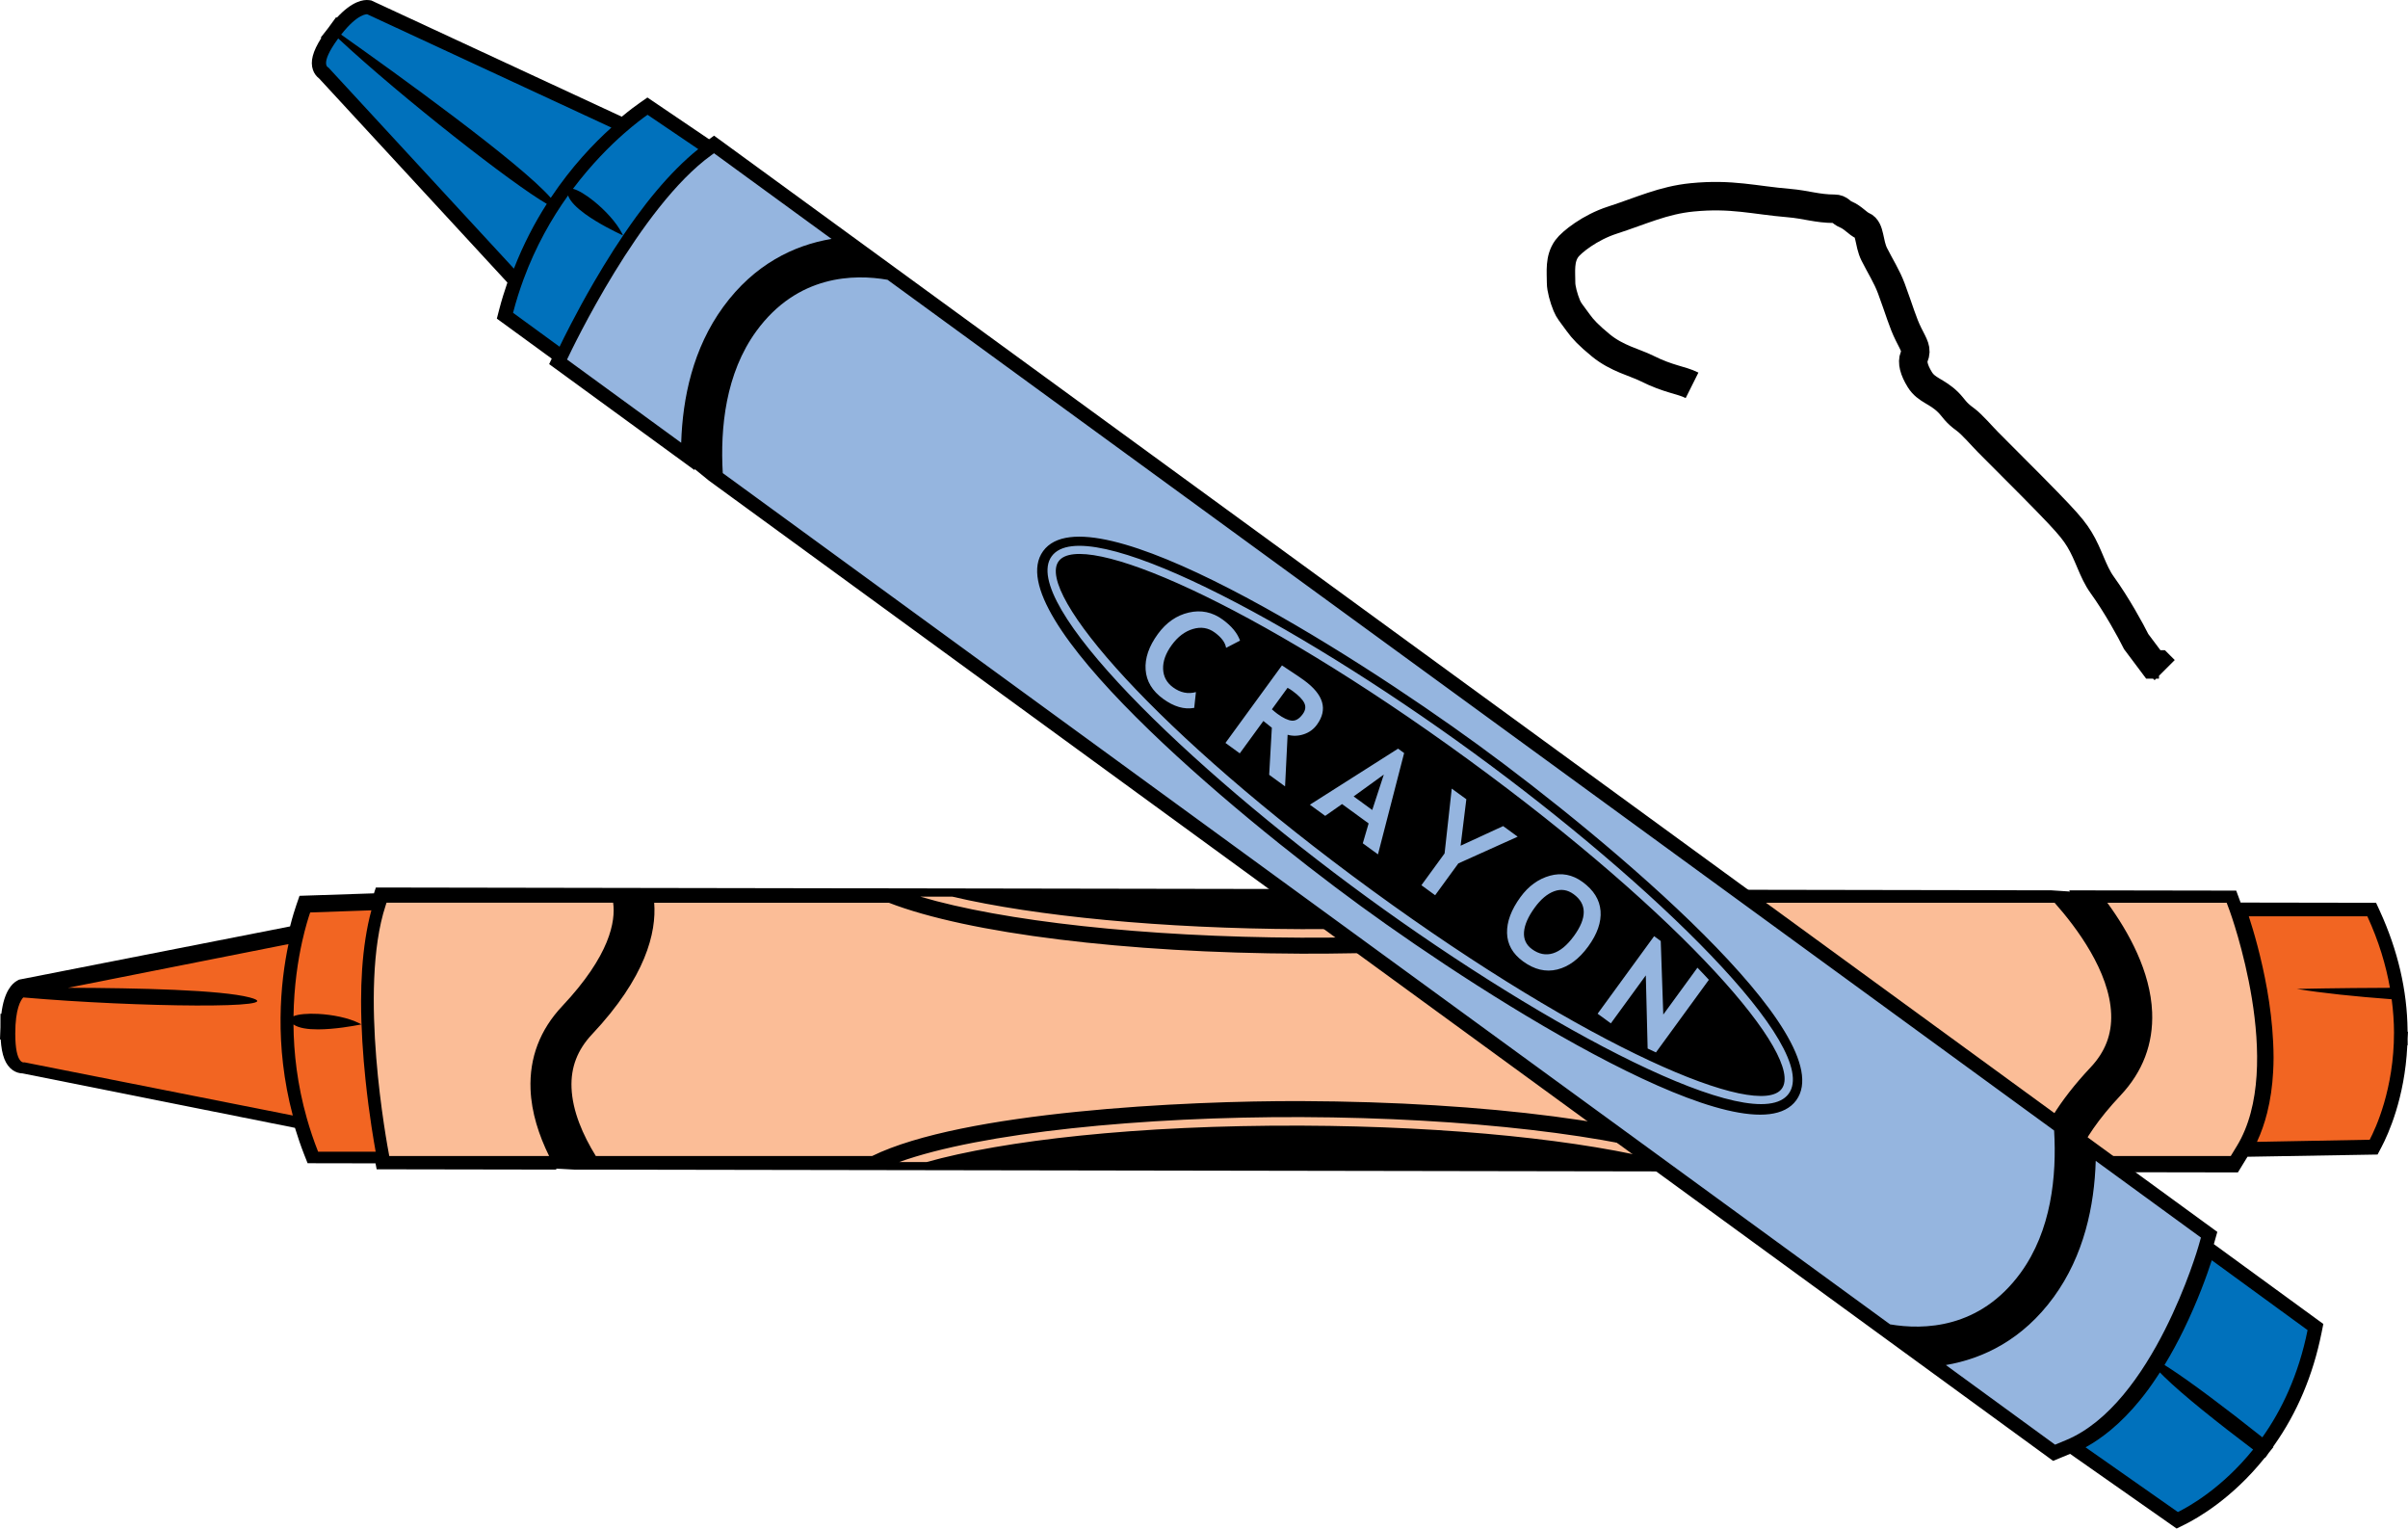 <?xml version="1.0"?><svg width="422.863" height="268.351" xmlns="http://www.w3.org/2000/svg">

 <switch id="switch3">
  <g id="g7">
   <g id="g2403">
    <path fill="#000000" d="m422.863,181.128l-0.074,-0.002l-0.002,-0.261c-0.071,-6.987 -1.706,-14.023 -4.862,-20.914l-0.668,-1.457l-23.789,-0.039l-0.772,-2.096l-29.339,-0.049l0.143,0.21l-3.27,-0.215l-294.224,-0.494l-0.338,1.025l-13.069,0.435l-0.561,1.624c-0.236,0.683 -0.651,1.972 -1.102,3.748l-47.586,9.343l-0.336,0.181c-0.878,0.478 -2.301,1.856 -2.775,5.825l-0.155,-0.019l-0.005,2.413l-0.079,2.099l0.125,-0.002c0.17,2.803 0.835,4.5 2.104,5.39c0.536,0.374 1.152,0.566 1.763,0.579c0.501,0.102 37.087,7.412 47.808,9.554c0.484,1.577 1.008,3.134 1.597,4.631l0.623,1.58l11.927,0.021l0.199,1.044l31.603,0.053l-0.118,-0.173l3.242,0.178l292.121,0.491l1.685,-2.749l22.84,-0.389l0.691,-1.309c1.211,-2.3 4.076,-8.625 4.525,-17.682l0.011,-0.199l0.067,0.002l-0.012,-1.135l0.062,-1.242z" id="path9"/>
    <path fill="#fbbd97" id="path13" d="m391.556,159.93l-0.537,-1.446l-20.961,0c3.797,5.191 7.59,12.098 7.873,19.221c0.221,5.546 -1.648,10.463 -5.556,14.613c-3.94,4.188 -6.243,7.721 -7.542,10.635l26.906,0l1.074,-1.76c8.631,-14.144 -1.158,-40.994 -1.257,-41.263zm-20.822,18.075c-0.289,-7.447 -6.058,-15.154 -9.932,-19.521l-58.339,0c-15.646,6.751 -49.576,9.041 -73.977,8.945c-30.783,-0.121 -58.48,-3.548 -72.405,-8.945l-41.2,0c0.409,5.251 -1.474,13.069 -10.913,23.1c-2.564,2.725 -3.744,5.791 -3.604,9.376c0.16,4.121 2,8.321 4.268,11.993l48.515,0c15.877,-7.775 54.855,-9.724 75.486,-9.643c32.415,0.128 60.752,3.82 74.099,9.643l54.435,0c1.364,-4.346 4.309,-9.562 9.963,-15.57c2.564,-2.727 3.744,-5.794 3.604,-9.378zm-263.061,-19.522l-39.795,0l-0.172,0.523c-4.824,14.684 0.247,41.846 0.651,43.945l28.07,0c-1.793,-3.643 -3.098,-7.632 -3.259,-11.693c-0.22,-5.545 1.649,-10.461 5.556,-14.613c8.407,-8.931 9.399,-14.914 8.949,-18.162zm50.223,45.529l4.819,0c13.434,-3.753 36.69,-6.508 65.9,-6.393c26.107,0.103 49.662,2.583 64.061,6.393l5.016,0c-13.969,-4.659 -39.984,-7.778 -69.07,-7.893c-27.859,-0.109 -56.403,2.73 -70.726,7.893zm139.266,-46.589l-5.426,0c-13.733,3.392 -35.864,5.805 -63.232,5.696c-24.475,-0.097 -46.697,-2.284 -61.245,-5.696l-5.627,0c14.399,4.271 39.253,7.088 66.866,7.196c26.579,0.105 53.782,-2.475 68.664,-7.196z"/>
    <path fill="#000000" d="m399.229,254.044l-0.06,-0.045l0.151,-0.212c4.051,-5.695 6.863,-12.35 8.359,-19.779l0.316,-1.57l-19.225,-14.015l0.607,-2.148l-23.709,-17.284l-0.007,0.254l-2.52,-2.096l-237.745,-173.332l-0.876,0.631l-10.829,-7.331l-1.409,0.985c-0.592,0.413 -1.686,1.213 -3.094,2.384l-43.991,-20.409l-0.378,-0.052c-0.991,-0.13 -2.952,0.149 -5.668,3.081l-0.115,-0.106l-1.422,1.949l-1.295,1.653l0.102,0.072c-1.509,2.367 -1.969,4.132 -1.465,5.597c0.213,0.618 0.599,1.136 1.085,1.506c0.346,0.376 25.649,27.794 33.064,35.828c-0.535,1.561 -1.027,3.128 -1.43,4.686l-0.425,1.645l9.637,7.026l-0.453,0.962l25.537,18.617l0.007,-0.21l2.518,2.051l236.049,172.092l2.978,-1.233l18.707,13.11l1.328,-0.653c2.332,-1.148 8.367,-4.582 14.055,-11.646l0.126,-0.155l0.053,0.042l0.657,-0.925l0.78,-0.97z" id="path17"/>
    <path fill="#95B5DF" d="m386.081,218.755l0.42,-1.485l-18.475,-13.468c-0.239,7.914 -2.058,16.614 -7.382,23.918c-5.438,7.46 -12.367,10.812 -18.937,11.928l19.176,13.98l1.906,-0.79c15.308,-6.344 23.214,-33.806 23.292,-34.083zm-240.064,-176.811l-20.63,-15.04l-0.448,0.322c-12.549,9.023 -24.454,33.963 -25.363,35.894l20.046,14.614c0.249,-7.896 2.071,-16.566 7.38,-23.849c5.46,-7.489 12.422,-10.839 19.015,-11.941zm214.701,156.53l-204.86,-149.355c-5.833,-1.021 -15.806,-0.907 -23.036,9.011c-5.4,7.407 -6.36,16.97 -5.899,24.928l204.992,149.449c5.85,0.997 15.729,0.817 22.909,-9.031c5.417,-7.431 6.366,-17.031 5.894,-25.002zm-121.718,-39.378c-22.871,-16.674 -63.971,-51.164 -55.816,-62.35s53.564,17.394 76.435,34.068c22.871,16.674 63.971,51.164 55.815,62.35c-8.154,11.186 -53.562,-17.393 -76.434,-34.068zm19.677,-26.99c-31.809,-23.191 -68.182,-42.418 -73.99,-34.452c-5.808,7.967 23.624,36.715 55.433,59.905s68.182,42.417 73.99,34.451c5.808,-7.965 -23.624,-36.713 -55.433,-59.904zm-17.673,24.242c-37.984,-27.692 -59.159,-52.248 -55.104,-57.81c4.054,-5.561 33.91,7.088 71.895,34.78c37.983,27.691 59.158,52.248 55.104,57.809c-4.055,5.561 -33.912,-7.088 -71.895,-34.779zm-35,-35.669c-1.121,-0.816 -1.706,-1.898 -1.754,-3.241c-0.049,-1.344 0.456,-2.742 1.516,-4.195c1.061,-1.455 2.298,-2.393 3.715,-2.815c1.417,-0.422 2.69,-0.219 3.822,0.606c1.194,0.871 1.863,1.772 2.009,2.704l2.448,-1.272c-0.468,-1.322 -1.483,-2.551 -3.044,-3.688c-1.819,-1.327 -3.806,-1.741 -5.959,-1.239s-3.963,1.759 -5.429,3.77c-1.575,2.16 -2.292,4.249 -2.149,6.267c0.14,2.019 1.162,3.721 3.063,5.107c1.901,1.386 3.726,1.916 5.471,1.591l0.3,-2.771c-1.391,0.384 -2.728,0.11 -4.009,-0.824zm22.938,8.232c0.96,-0.315 1.733,-0.875 2.321,-1.682c1.952,-2.677 1.196,-5.274 -2.263,-7.797c-0.559,-0.406 -1.309,-0.92 -2.254,-1.537c-0.945,-0.618 -1.486,-0.977 -1.623,-1.076l-9.923,13.61l2.513,1.832l4.145,-5.685c0.629,0.517 1.124,0.911 1.486,1.185l-0.467,8.265l2.79,2.034l0.447,-9.062c0.926,0.256 1.867,0.228 2.828,-0.087zm-2.082,-2.393c-0.675,-0.057 -1.518,-0.451 -2.527,-1.188c-0.236,-0.171 -0.562,-0.438 -0.98,-0.802l2.753,-3.776c0.312,0.17 0.597,0.351 0.857,0.541c1.078,0.785 1.771,1.493 2.079,2.124c0.308,0.633 0.218,1.283 -0.269,1.95c-0.6,0.824 -1.239,1.208 -1.913,1.151zm18.655,4.916l-15.49,9.842l2.689,1.961l2.964,-2.074l4.662,3.398l-1.022,3.49l2.664,1.942l4.594,-17.786l-1.061,-0.773zm-7.805,8.386l5.298,-3.833l-2.03,6.216l-3.268,-2.383zm18.785,8.656l1.005,-8.159l-2.563,-1.868l-1.256,11.377l-4.07,5.584l2.411,1.758l4.071,-5.583l10.422,-4.695l-2.551,-1.859l-7.469,3.445zm21.413,6.361c-1.778,-1.296 -3.687,-1.662 -5.726,-1.097c-2.04,0.567 -3.766,1.818 -5.179,3.756c-1.615,2.216 -2.401,4.318 -2.355,6.306c0.046,1.986 0.983,3.646 2.81,4.978c1.988,1.45 3.993,1.925 6.014,1.425c2.02,-0.5 3.828,-1.845 5.426,-4.037s2.321,-4.271 2.172,-6.238c-0.151,-1.969 -1.205,-3.666 -3.162,-5.093zm-5.188,12.528c-1.258,0.391 -2.489,0.147 -3.695,-0.731c-1.027,-0.749 -1.492,-1.757 -1.395,-3.022c0.099,-1.266 0.727,-2.692 1.887,-4.283c1.065,-1.462 2.199,-2.413 3.404,-2.857c1.205,-0.443 2.346,-0.272 3.422,0.513c2.352,1.715 2.366,4.164 0.042,7.353c-1.187,1.625 -2.409,2.636 -3.665,3.027zm25.411,2.573l-0.053,-0.038l-5.993,8.219l-0.446,-12.914l-1.161,-0.847l-9.924,13.611l2.324,1.693l6.139,-8.422l0.323,12.84c0.071,0.033 0.146,0.07 0.216,0.104c0.424,0.2 0.834,0.392 1.242,0.581l9.294,-12.748c-0.305,-0.331 -0.612,-0.663 -0.933,-1.004c-0.334,-0.354 -0.685,-0.716 -1.028,-1.075z" id="path21"/>
    <path fill="#f26522" id="path15" d="m50.66,165.746l-38.735,7.673c12.461,0.029 26.89,0.371 31.922,1.695c7.669,2.018 -19.525,1.755 -39.763,0c-0.438,0.463 -1.404,1.972 -1.404,6.338c0,5.647 1.618,5.053 1.618,5.053l47.119,9.334c-3.299,-12.427 -2.179,-23.36 -0.757,-30.093zm13.52,23.774c-0.437,-4.212 -0.771,-8.984 -0.771,-13.77c0,-3.763 0.233,-7.497 0.771,-10.97c0.268,-1.729 0.605,-3.398 1.037,-4.963c-0.271,0.009 -0.625,0.021 -1.037,0.035c-0.318,0.012 -0.681,0.024 -1.06,0.037c-3.057,0.107 -7.739,0.27 -8.651,0.302c-0.298,0.866 -0.853,2.627 -1.401,5.077c-0.732,3.273 -1.446,7.795 -1.526,13.143c0.839,-0.363 2.468,-0.506 4.325,-0.41c2.455,0.127 5.304,0.668 7.254,1.66c0.116,0.059 0.231,0.118 0.341,0.18c0,0 -0.125,0.027 -0.341,0.07c-1.042,0.205 -4.329,0.803 -7.254,0.809c-1.771,0.004 -3.407,-0.211 -4.329,-0.862c0.038,4.974 0.67,10.573 2.342,16.47c0.547,1.931 1.2,3.891 1.984,5.871l10.106,0c-0.181,-0.992 -0.443,-2.511 -0.731,-4.399c-0.347,-2.284 -0.732,-5.121 -1.059,-8.28zm355.819,-14.09c-6.328,-0.472 -12.264,-1.084 -16.652,-1.815c0,0 7.193,-0.167 16.344,-0.193c-0.693,-3.926 -1.934,-8.137 -3.968,-12.557l-20.818,0c0.823,2.513 2.226,7.237 3.216,12.849c0.51,2.892 0.906,6.016 1.06,9.202c0.044,0.918 0.075,1.839 0.075,2.762c0,0.835 -0.03,1.667 -0.075,2.497c-0.134,2.467 -0.47,4.9 -1.06,7.228c-0.445,1.758 -1.029,3.457 -1.781,5.062c0.441,-0.009 1.051,-0.02 1.781,-0.033c0.329,-0.007 0.686,-0.013 1.06,-0.021c0.338,-0.006 0.69,-0.013 1.06,-0.02c5.737,-0.107 14.824,-0.277 15.896,-0.298c1.062,-2.024 4.271,-8.939 4.271,-18.816c-0.003,-1.848 -0.139,-3.809 -0.409,-5.847z"/>
    <path fill="#0071BC" d="m96.716,34.732c3.641,-5.454 7.552,-9.55 10.648,-12.336l-42.873,-19.891c0,0 -1.618,-0.214 -4.585,3.572c9.444,6.675 31.313,22.395 36.81,28.655zm-37.32,-27.982c-0.018,0.025 -0.036,0.046 -0.055,0.072c-3.327,4.563 -1.669,5.036 -1.669,5.036l32.576,35.301c1.657,-4.269 3.653,-8.059 5.773,-11.37c-5.923,-3.391 -25.311,-18.515 -36.625,-29.039zm44.888,42.82c2.128,-3.66 4.67,-7.714 7.489,-11.581c2.216,-3.039 4.604,-5.918 7.084,-8.408c1.235,-1.239 2.491,-2.39 3.763,-3.4c-0.225,-0.152 -0.518,-0.351 -0.859,-0.582c-0.264,-0.178 -0.564,-0.381 -0.878,-0.594c-2.533,-1.716 -6.413,-4.342 -7.168,-4.854c-0.751,0.524 -2.237,1.62 -4.124,3.278c-2.52,2.213 -5.76,5.445 -8.975,9.719c0.892,0.201 2.292,1.046 3.736,2.218c1.909,1.548 3.893,3.663 4.884,5.614c0.059,0.116 0.117,0.231 0.169,0.347c0,0 -0.117,-0.053 -0.316,-0.146c-0.963,-0.448 -3.971,-1.901 -6.338,-3.619c-1.433,-1.041 -2.628,-2.177 -2.99,-3.246c-2.9,4.042 -5.687,8.938 -7.81,14.688c-0.695,1.883 -1.322,3.85 -1.855,5.912l8.167,5.954c0.439,-0.909 1.121,-2.29 2.001,-3.985c1.063,-2.05 2.424,-4.569 4.02,-7.315zm275.035,191.403c-0.009,-0.01 -0.018,-0.019 -0.026,-0.029c-0.138,0.216 -0.28,0.43 -0.421,0.644c-0.505,0.767 -1.022,1.529 -1.566,2.275c-0.491,0.674 -1.006,1.329 -1.531,1.973c-1.561,1.915 -3.266,3.684 -5.114,5.217c-1.396,1.157 -2.868,2.187 -4.421,3.04c0.361,0.254 0.861,0.604 1.459,1.022c0.27,0.189 0.561,0.394 0.867,0.608c0.277,0.193 0.566,0.396 0.869,0.607c4.699,3.294 12.142,8.51 13.019,9.125c1.897,-0.935 7.741,-4.177 13.212,-10.971c-6.314,-4.773 -12.272,-9.514 -15.588,-12.752c-0.27,-0.262 -0.526,-0.517 -0.759,-0.759zm0.785,-1.333c0.043,0.026 0.086,0.052 0.129,0.079c0.279,0.175 0.578,0.365 0.895,0.572c3.66,2.394 9.715,6.917 16.156,12.047c3.359,-4.724 6.354,-10.917 7.945,-18.823l-16.822,-12.265c-0.814,2.516 -2.465,7.158 -4.971,12.276c-0.978,1.999 -2.087,4.067 -3.332,6.114z" id="path19"/>
   </g>
  </g>
 </switch>
 <g>
  <title>Layer 1</title>
  <path d="m297.137,67.649c-2,-1 -4,-1 -8,-3c-2,-1 -5.212,-1.714 -8,-4c-2.187,-1.793 -3.173,-2.853 -4,-4c-1.307,-1.814 -1.617,-2.076 -2,-3c-0.541,-1.307 -1,-3 -1,-4c0,-2 -0.307,-4.186 1,-6c0.827,-1.147 4.077,-3.731 8,-5c5.124,-1.657 8.926,-3.498 14,-4c6.966,-0.69 10.938,0.498 17,1c2.99,0.247 5,1 8,1c1,0 1.076,0.617 2,1c1.307,0.541 2.076,1.617 3,2c1.307,0.541 1,3 2,5c1,2 2.224,3.903 3,6c1.43,3.867 2,6 3,8c1,2 1.541,2.693 1,4c-0.383,0.924 -0.051,2.299 1,4c1.176,1.902 3,2 5,4c1,1 1.186,1.693 3,3c1.147,0.827 3,3 4,4c13,13 14.513,14.594 16,17c1.663,2.69 2.346,5.705 4,8c2.615,3.628 5,8 6,10l3,4l1,0l1,1" id="svg_1" stroke-width="5" stroke="#000000" fill="none"/>
 </g>
</svg>